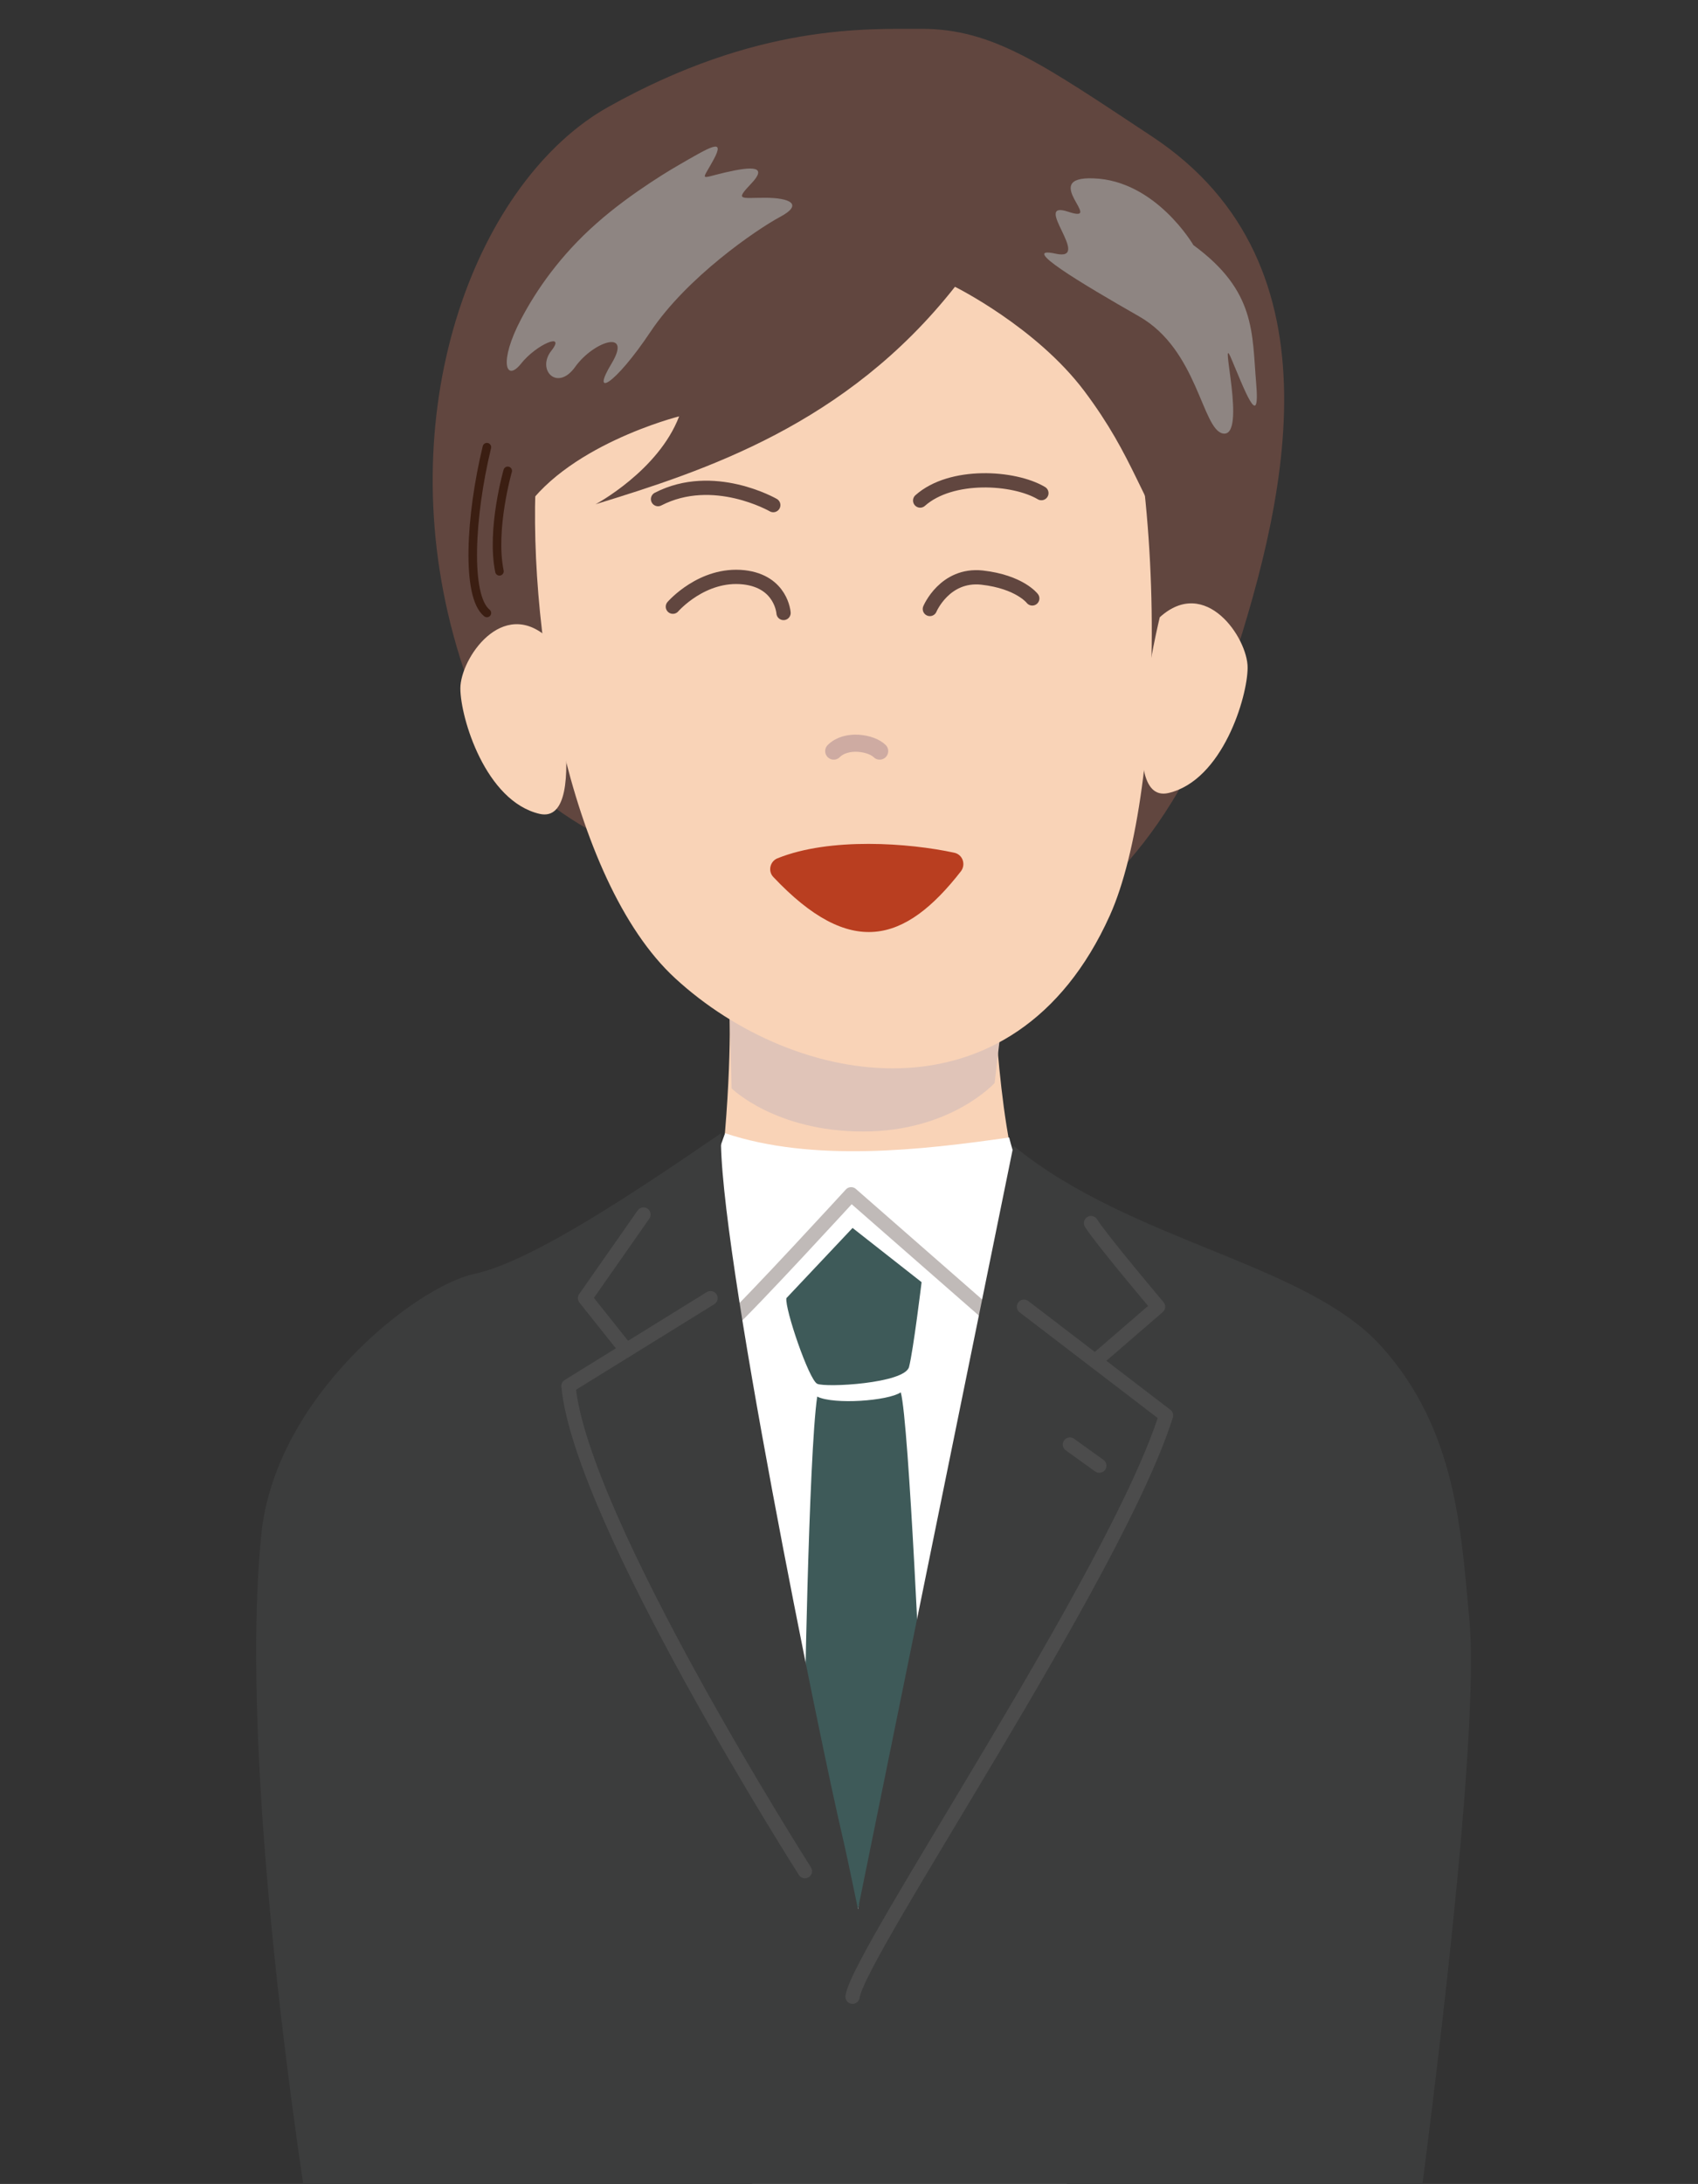 <?xml version="1.0" encoding="utf-8"?>
<!-- Generator: Adobe Illustrator 27.8.1, SVG Export Plug-In . SVG Version: 6.00 Build 0)  -->
<svg version="1.1" id="_レイヤー_1" xmlns="http://www.w3.org/2000/svg" xmlns:xlink="http://www.w3.org/1999/xlink" x="0px"
	 y="0px" viewBox="0 0 595.3 765.3" style="enable-background:new 0 0 595.3 765.3;" xml:space="preserve">
<rect x="0" y="0" width="595.3" height="765.3" fill="#333333" stroke="none"/>
<style type="text/css">
	.st0{fill:#61463F;}
	.st1{fill:#F9D3B7;}
	.st2{fill:#E0C4B8;}
	.st3{fill:none;stroke:#CEABA2;stroke-width:6;stroke-linecap:round;stroke-linejoin:round;}
	.st4{fill:none;stroke:#61463F;stroke-width:5;stroke-linecap:round;stroke-linejoin:round;}
	.st5{fill:#8E8582;}
	.st6{fill:none;stroke:#3B1E12;stroke-width:3;stroke-linecap:round;stroke-linejoin:round;}
	.st7{fill:#B93E20;}
	.st8{fill:#FFFFFF;}
	.st9{fill:none;stroke:#C0BAB8;stroke-width:5;stroke-linecap:round;stroke-linejoin:round;}
	.st10{fill:#3E5A59;}
	.st11{fill:#3C3D3D;}
	.st12{fill:none;stroke:#4C4C4C;stroke-width:5;stroke-linecap:round;stroke-linejoin:round;}
</style>
<path class="st0" d="M213.2,37.5C167.8,63,136.9,141.3,159,222.7c23.4,86.5,69.7,54.7,71.8,104c1.5,33.7,67.4,9.7,67.4,9.7
	l24.9,17.6v0.5c0,0,22.9-14.8,42.2-14.7c5.9-23.5,41.4-30.8,64.8-101.1c19.9-59.8,42.5-145.6-26.4-191c-38-25.1-55.5-37.6-80.6-37.6
	C304.1,10.2,265.7,8.1,213.2,37.5L213.2,37.5z"/>
<path class="st1" d="M255.5,345.5c0,0,1.4,18.4-1.3,51c-2.9,35.2-32.2,57.1-46.9,63c-14.6,5.9,36.6,49.8,105.5,39.6
	c68.9-10.3,172.9-41,130.4-46.9s-76.2-11.7-85-35.2c-8.8-23.5-10.3-80.6-10.3-80.6L255.5,345.5L255.5,345.5z"/>
<path class="st2" d="M255.5,345.5l1,35.9c0,0,15.3,15.1,46.1,15.1s46.1-17,46.1-17l5.2-44.5L255.5,345.5z"/>
<path class="st1" d="M188.3,160.6c-4.4,57.1,11,147.8,48.4,182.2c41.9,38.6,118.7,52.8,152.4-22c19.3-42.8,22.7-163.9-8.8-235
	C349,15.4,198.1,33.3,188.3,160.6L188.3,160.6z"/>
<path class="st0" d="M334.8,100.5c-38.1,48.4-87.9,64.5-126,76.2c0,0,22-11.7,29.3-30.8c0,0-41,10.3-55.7,35.2
	c-14.6,24.9,11.7,54.8,11.7,54.8s-11.7,42.5-23.4-20.5s11.7-172,80.6-180.8s107,5.9,134.8,20.5s63.6,66.9,54.2,112.8
	c-11.7,57.1-5.9,61.6-23.5,33.7c-17.6-27.8-19-41-36.6-64.5C363.3,114.6,334.8,100.5,334.8,100.5L334.8,100.5z"/>
<path class="st3" d="M292.3,263.2c4.4-4.4,13.2-2.9,16.1,0"/>
<path class="st4" d="M322.6,175.4c10.9-9.7,32.9-8.3,42.5-2.6"/>
<path class="st4" d="M271.1,177c0,0-21-12.1-40.4-2.1"/>
<path class="st4" d="M326,213.4c0,0,5.2-12.4,18.3-11c13.2,1.5,17.6,7.3,17.6,7.3"/>
<path class="st4" d="M274.7,214.8c0,0-0.7-11-13.9-12.5c-14.6-1.6-24.9,10.3-24.9,10.3"/>
<path class="st1" d="M406.6,216.3c16.1-14.6,30.8,7.3,30.8,17.6s-8.8,39.6-27.8,44C390.5,282.2,406.6,216.3,406.6,216.3L406.6,216.3
	z"/>
<path class="st1" d="M192.2,223.6c-16.1-14.6-30.8,7.3-30.8,17.6s8.8,39.6,27.8,44C208.3,289.5,192.2,223.6,192.2,223.6L192.2,223.6
	z"/>
<path class="st5" d="M237.5,58.1c11.6-6.7,16.9-10,12.7-2.2s-5.3,6.7,4.2,4.5s14.8-2.2,9,3.9s-3.7,5,4.8,5s13.7,2.2,5.3,6.7
	c-8.4,4.5-32.7,21.2-45.4,40.2s-21.1,23.4-13.7,11.2c7.4-12.3-6.3-7.8-12.7,1.1c-6.3,8.9-13.7,1.1-8.4-5.6s-5.3-2.2-10.6,4.5
	c-5.3,6.7-8-0.4,0-15.6c5.3-10.1,13.7-22.3,26.4-33.5C221.7,67.1,237.5,58.1,237.5,58.1L237.5,58.1z"/>
<path class="st5" d="M418.4,85.9c22,16.1,20.5,30.8,22,48.4s-4.4,1.5-8.8-8.8s5.8,28.1-2.9,26.4c-7.3-1.5-8.8-29.3-29.3-41
	s-42.5-24.9-29.3-22s-8.8-19.1,4.4-14.7s-10.5-12.4,8.8-11.7C405.2,63.2,418.4,85.9,418.4,85.9L418.4,85.9z"/>
<path class="st6" d="M170.7,156.7c-5.9,24.4-7.3,52.3,0,58.1"/>
<path class="st6" d="M178,165c0,0-5.9,20.5-2.9,35.2"/>
<path class="st7" d="M272.5,300.8c18.5-7.5,46.3-5.4,62-2c3,0.6,4.2,4.1,2.4,6.5c-19.7,25.3-38.8,30.6-65.8,2
	C269.2,305.3,269.9,301.9,272.5,300.8L272.5,300.8z"/>
<path class="st8" d="M213.2,452.2c17.6-2.4,30.8-25.8,41-55.1c30.8,10.3,68.9,5.9,99.6,1.5c11.7,46.9,55.7,54.2,55.7,54.2l23.5,19.1
	l-61.1,303.7l-104.4,7.8l-46.9-225.7L213.2,452.2L213.2,452.2z"/>
<path class="st9" d="M255.3,464c7.7-6.9,43.1-45.5,43.1-45.5l52,45.5"/>
<path class="st10" d="M286.5,489.4c5.9,2.9,24.9,1.5,29.3-1.5c2.9,10.3,7.3,112.8,7.3,112.8l-23.5,71.8c0,0-17.5-56.9-17.6-61.5
	S283.5,509.9,286.5,489.4L286.5,489.4z"/>
<path class="st11" d="M515.1,567c-2.9-30.2-4.4-65.9-30.8-95.2c-26.4-29.3-87.9-36.6-129-70.3L300.8,669
	c-2.2-10.6-4.1-19.7-5.5-25.7c-7.3-30.8-44-209.5-42.5-246.2c-27.8,19-65.9,44.9-86.5,49.3s-69.9,43.1-74.7,91.4
	c-8.5,85,15.9,235.7,17.5,245.7h387.2C501.6,744.1,519.1,608.2,515.1,567L515.1,567z"/>
<path class="st12" d="M359,457.9l49.8,38.1c-17.6,55.7-108,188.7-109.9,203.7"/>
<path class="st12" d="M382.5,428.6c3.8,6,23.5,29.3,23.5,29.3l-22,19"/>
<path class="st12" d="M249.1,454.9l-49.8,30.8c4.4,46.9,82.9,170,82.9,170"/>
<polyline class="st12" points="225.6,425.6 205.1,454.9 219.6,473.1 "/>
<line class="st12" x1="375.1" y1="506.2" x2="385.4" y2="513.6"/>
<path class="st10" d="M275.7,454.9l23.2-24.6l24.2,19c0,0-2.9,23.9-4.4,29.7s-29.3,7.3-32.2,5.9S275.1,458.6,275.7,454.9
	L275.7,454.9z"/>
</svg>
